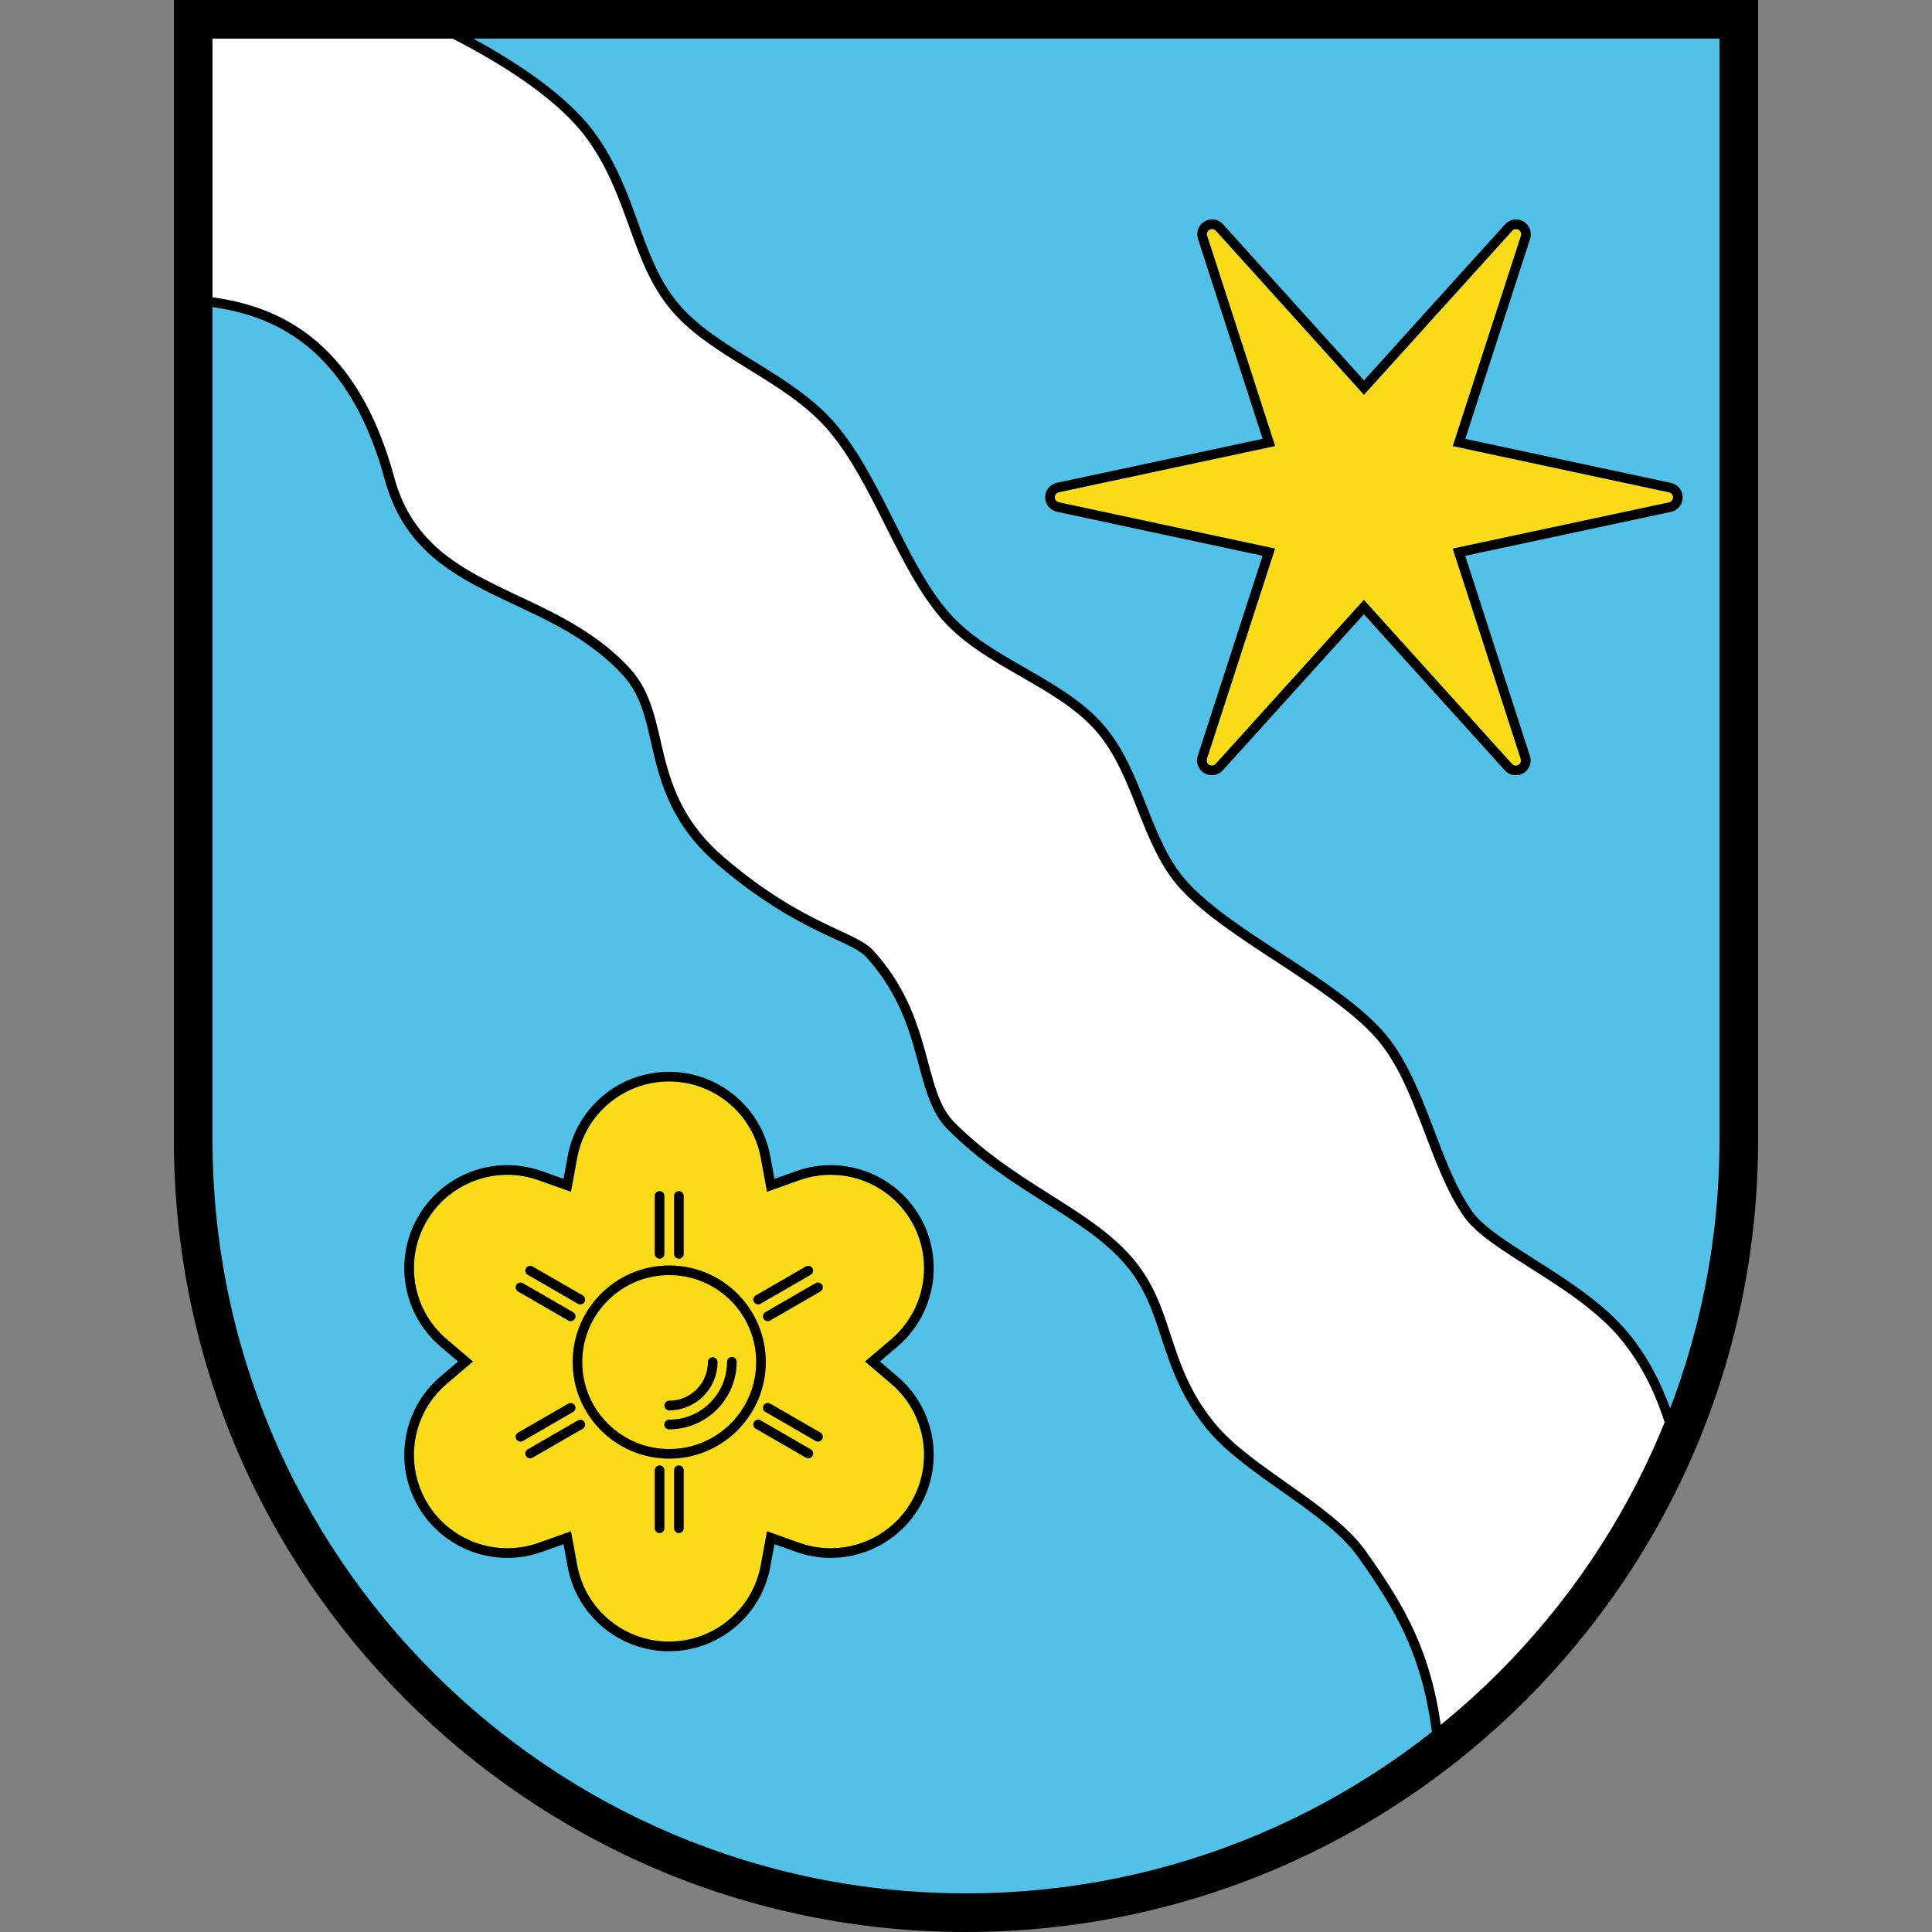 <?xml version="1.0" encoding="UTF-8" standalone="no"?>
<!DOCTYPE svg PUBLIC "-//W3C//DTD SVG 1.1//EN" "http://www.w3.org/Graphics/SVG/1.1/DTD/svg11.dtd">
<svg width="100%" height="100%" viewBox="0 0 1000 1000" version="1.1" xmlns="http://www.w3.org/2000/svg" xmlns:xlink="http://www.w3.org/1999/xlink" xml:space="preserve" xmlns:serif="http://www.serif.com/" style="fill-rule:evenodd;clip-rule:evenodd;stroke-linecap:round;stroke-linejoin:round;stroke-miterlimit:1.5;">
    <rect x="0" y="0" width="1000" height="1000" fill="#808080" stroke="none"/>
    <path d="M100,590L100,10C100,10 900,10 900,10C900,10 900,590 900,590C900,810.766 720.766,990 500,990C279.234,990 100,810.766 100,590Z" style="fill:rgb(82,193,231);"/>
    <path d="M102,153C135,156 182.628,168.36 204,247C220.46,307.567 284.783,301.199 326,346C349,371 334,409 375,444C416,479 442.694,481.819 452,492C483.764,526.752 477.056,564.068 494,581C526.516,613.492 563.5,625 586,651C608.5,677 603.215,705.833 629,737C647.997,759.961 689.803,778.661 707,803C726.667,830.833 742.55,856.205 747,904C795.939,867.445 838.598,821.783 866,754C866,754 860.768,717.35 836.507,690.318C812.993,664.118 770.633,647.801 758,630C739.535,603.982 733.278,560.773 712,537C687.833,510 635.167,486.5 611,460C590.098,437.08 587.5,401.167 567,378C546.5,354.833 509.578,345.236 488,321C465,295.167 452.167,250.333 429,223C406.713,196.705 367.833,185.167 347,160C326.364,135.072 325.713,102.063 304,72C283.226,43.238 233.461,18.105 204,6L102,6L102,153Z" style="fill:white;"/>
    <path d="M97,153C97,155.586 98.972,157.745 101.547,157.979C117.312,159.413 136.594,163.008 154.464,175.71C172.457,188.501 188.895,210.484 199.175,248.311C207.849,280.228 228.944,294.686 253.49,306.89C276.271,318.215 302.163,327.475 322.32,349.385C333.241,361.255 334.863,376.319 338.899,392.463C343.36,410.307 350.235,429.433 371.754,447.803C396.837,469.215 416.665,478.82 430.567,485.316C438.867,489.194 444.911,491.655 448.309,495.373C466.696,515.49 471.607,536.551 476.216,553.666C479.662,566.461 483.133,577.21 490.466,584.537C507.012,601.071 524.676,612.292 541.085,622.661C556.766,632.571 571.277,641.628 582.219,654.272C592.987,666.714 597.005,679.884 601.518,693.623C606.406,708.506 611.779,724.029 625.148,740.187C634.89,751.962 650.429,762.707 665.788,773.566C680.267,783.803 694.603,794.12 702.917,805.885C722.116,833.057 737.677,857.804 742.022,904.464C742.189,906.265 743.317,907.835 744.969,908.569C746.622,909.304 748.543,909.088 749.992,908.006C799.619,870.937 842.848,824.61 870.636,755.874C870.966,755.057 871.074,754.166 870.95,753.293C870.95,753.293 865.494,715.13 840.229,686.978C825.832,670.937 804.563,658.457 787.026,647.172C776.207,640.21 766.849,633.829 762.078,627.106C753.066,614.408 747.099,597.486 740.723,580.867C733.963,563.245 726.737,545.967 715.726,533.665C703.395,519.889 683.838,506.948 664.237,494.128C645.409,481.814 626.538,469.618 614.694,456.631C604.648,445.615 599.098,431.423 593.499,417.255C587.458,401.968 581.375,386.7 570.744,374.687C560.151,362.715 545.371,354.169 530.395,345.566C516.375,337.511 502.173,329.4 491.734,317.675C480.499,305.055 471.802,287.76 463.029,270.316C453.866,252.096 444.635,233.714 432.814,219.767C421.338,206.226 405.641,196.417 390.079,186.821C375.45,177.8 360.937,168.995 350.852,156.812C340.91,144.802 335.865,130.804 330.608,116.229C325.002,100.689 319.207,84.515 308.053,69.072C286.806,39.655 236.033,13.756 205.9,1.375C205.297,1.127 204.652,1 204,1L102,1C99.239,1 97,3.239 97,6L97,153ZM102,153C135,156 182.628,168.36 204,247C220.46,307.567 284.783,301.199 326,346C349,371 334,409 375,444C416,479 442.694,481.819 452,492C483.764,526.752 477.056,564.068 494,581C526.516,613.492 563.5,625 586,651C608.5,677 603.215,705.833 629,737C647.997,759.961 689.803,778.661 707,803C726.667,830.833 742.55,856.205 747,904C795.939,867.445 838.598,821.783 866,754C866,754 860.768,717.35 836.507,690.318C812.993,664.118 770.633,647.801 758,630C739.535,603.982 733.278,560.773 712,537C687.833,510 635.167,486.5 611,460C590.098,437.08 587.5,401.167 567,378C546.5,354.833 509.578,345.236 488,321C465,295.167 452.167,250.333 429,223C406.713,196.705 367.833,185.167 347,160C326.364,135.072 325.713,102.063 304,72C283.226,43.238 233.461,18.105 204,6L102,6L102,153Z"/>
    <path d="M90,590L90,0L910,0L910,590C910,816.285 726.285,1000 500,1000C273.715,1000 90,816.285 90,590ZM110,590L110,20C110,20 766.235,20 890,20C890,20 890,590 890,590C890,805.247 715.247,980 500,980C284.753,980 110,805.247 110,590Z"/>
    <g transform="matrix(0.99,-0.571,0.561,0.972,-163.396,410.981)">
        <path d="M723.718,127.878C723.949,126.783 724.899,126 726,126C727.101,126 728.051,126.783 728.282,127.878L749.232,227.542L844.505,196.178C845.552,195.833 846.693,196.28 847.244,197.25C847.794,198.22 847.603,199.45 846.786,200.2L772.464,268.5L846.786,336.8C847.603,337.55 847.794,338.78 847.244,339.75C846.693,340.72 845.552,341.167 844.505,340.822L749.232,309.458L728.282,409.122C728.051,410.217 727.101,411 726,411C724.899,411 723.949,410.217 723.718,409.122L702.768,309.458L607.495,340.822C606.448,341.167 605.307,340.72 604.756,339.75C604.206,338.78 604.397,337.55 605.214,336.8L679.536,268.5L605.214,200.2C604.397,199.45 604.206,198.22 604.756,197.25C605.307,196.28 606.448,195.833 607.495,196.178L702.768,227.542L723.718,127.878Z" style="fill:rgb(249,220,23);"/>
        <path d="M719.44,126.946L699.504,221.787C699.504,221.787 608.842,191.941 608.842,191.941C605.831,190.95 602.55,192.234 600.968,195.023C599.386,197.812 599.933,201.347 602.282,203.506C602.282,203.506 673.007,268.5 673.007,268.5C673.007,268.5 602.282,333.494 602.282,333.494C599.933,335.653 599.386,339.188 600.968,341.977C602.55,344.766 605.831,346.05 608.842,345.059C608.842,345.059 699.504,315.213 699.504,315.213C699.504,315.213 719.44,410.054 719.44,410.054C720.102,413.203 722.836,415.453 726,415.453C729.164,415.453 731.898,413.203 732.56,410.054C732.56,410.054 752.496,315.213 752.496,315.213C752.496,315.213 843.158,345.059 843.158,345.059C846.169,346.05 849.45,344.766 851.032,341.977C852.614,339.188 852.067,335.653 849.718,333.494C849.718,333.494 778.993,268.5 778.993,268.5C778.993,268.5 849.718,203.506 849.718,203.506C852.067,201.347 852.614,197.812 851.032,195.023C849.45,192.234 846.169,190.95 843.158,191.941C843.158,191.941 752.496,221.787 752.496,221.787C752.496,221.787 732.56,126.946 732.56,126.946C731.898,123.797 729.164,121.547 726,121.547C722.836,121.547 720.102,123.797 719.44,126.946ZM723.718,127.878C723.949,126.783 724.899,126 726,126C727.101,126 728.051,126.783 728.282,127.878L749.232,227.542L844.505,196.178C845.552,195.833 846.693,196.28 847.244,197.25C847.794,198.22 847.603,199.45 846.786,200.2L772.464,268.5L846.786,336.8C847.603,337.55 847.794,338.78 847.244,339.75C846.693,340.72 845.552,341.167 844.505,340.822L749.232,309.458L728.282,409.122C728.051,410.217 727.101,411 726,411C724.899,411 723.949,410.217 723.718,409.122L702.768,309.458L607.495,340.822C606.448,341.167 605.307,340.72 604.756,339.75C604.206,338.78 604.397,337.55 605.214,336.8L679.536,268.5L605.214,200.2C604.397,199.45 604.206,198.22 604.756,197.25C605.307,196.28 606.448,195.833 607.495,196.178L702.768,227.542L723.718,127.878Z"/>
    </g>
    <g transform="matrix(1.198,0,0,1.155,-80.217,-140.159)">
        <path d="M316.33,640.28C319.844,620.421 336.533,606 356,606C375.467,606 392.156,620.421 395.67,640.28L398.35,655.42L412.331,650.257C430.67,643.484 451.056,651.264 460.789,668.75C470.522,686.236 466.826,708.437 452.001,721.523L440.7,731.5L452.001,741.477C466.826,754.563 470.522,776.764 460.789,794.25C451.056,811.736 430.67,819.516 412.331,812.743L398.35,807.58L395.67,822.72C392.156,842.579 375.467,857 356,857C336.533,857 319.844,842.579 316.33,822.72L313.65,807.58L299.669,812.743C281.33,819.516 260.944,811.736 251.211,794.25C241.478,776.764 245.174,754.563 259.999,741.477L271.3,731.5L259.999,721.523C245.174,708.437 241.478,686.236 251.211,668.75C260.944,651.264 281.33,643.484 299.669,650.257L313.65,655.42L316.33,640.28Z" style="fill:rgb(249,220,23);"/>
        <path d="M312.226,639.499L310.431,649.637C310.431,649.637 301.069,646.18 301.069,646.18C280.832,638.707 258.338,647.292 247.598,666.586C236.857,685.881 240.937,710.379 257.294,724.819C257.294,724.819 264.863,731.5 264.863,731.5C264.863,731.5 257.294,738.181 257.294,738.181C240.937,752.621 236.857,777.119 247.598,796.414C258.338,815.708 280.832,824.293 301.069,816.82C301.069,816.82 310.431,813.363 310.431,813.363C310.431,813.363 312.226,823.501 312.226,823.501C316.104,845.414 334.519,861.328 356,861.328C377.481,861.328 395.896,845.414 399.774,823.501C399.774,823.501 401.569,813.363 401.569,813.363C401.569,813.363 410.931,816.82 410.931,816.82C431.168,824.293 453.662,815.708 464.402,796.414C475.143,777.119 471.063,752.621 454.706,738.181C454.706,738.181 447.137,731.5 447.137,731.5C447.137,731.5 454.706,724.819 454.706,724.819C471.063,710.379 475.143,685.881 464.402,666.586C453.662,647.292 431.168,638.707 410.931,646.18C410.931,646.18 401.569,649.637 401.569,649.637C401.569,649.637 399.774,639.499 399.774,639.499C395.896,617.586 377.481,601.672 356,601.672C334.519,601.672 316.104,617.586 312.226,639.499ZM316.33,640.28C319.844,620.421 336.533,606 356,606C375.467,606 392.156,620.421 395.67,640.28L398.35,655.42L412.331,650.257C430.67,643.484 451.056,651.264 460.789,668.75C470.522,686.236 466.826,708.437 452.001,721.523L440.7,731.5L452.001,741.477C466.826,754.563 470.522,776.764 460.789,794.25C451.056,811.736 430.67,819.516 412.331,812.743L398.35,807.58L395.67,822.72C392.156,842.579 375.467,857 356,857C336.533,857 319.844,842.579 316.33,822.72L313.65,807.58L299.669,812.743C281.33,819.516 260.944,811.736 251.211,794.25C241.478,776.764 245.174,754.563 259.999,741.477L271.3,731.5L259.999,721.523C245.174,708.437 241.478,686.236 251.211,668.75C260.944,651.264 281.33,643.484 299.669,650.257L313.65,655.42L316.33,640.28Z"/>
    </g>
    <path d="M346.394,655C318.798,655 296.394,677.404 296.394,705C296.394,732.596 318.798,755 346.394,755C373.99,755 396.394,732.596 396.394,705C396.394,677.404 373.99,655 346.394,655ZM346.394,660C371.23,660 391.394,680.164 391.394,705C391.394,729.836 371.23,750 346.394,750C321.558,750 301.394,729.836 301.394,705C301.394,680.164 321.558,660 346.394,660Z"/>
    <g transform="matrix(0.722,0,0,0.722,96.221,195.833)">
        <path d="M391.394,705C391.394,729.836 371.23,750 346.394,750" style="fill:none;stroke:black;stroke-width:6.92px;"/>
    </g>
    <g transform="matrix(0.5,0,0,0.5,173.197,352.5)">
        <path d="M391.394,705C391.394,729.836 371.23,750 346.394,750" style="fill:none;stroke:black;stroke-width:10px;"/>
    </g>
    <g>
        <g transform="matrix(1,0,0,1,6.394,2)">
            <path d="M335,617L335,647" style="fill:none;stroke:black;stroke-width:5px;stroke-linejoin:miter;stroke-miterlimit:22;"/>
        </g>
        <g transform="matrix(0.5,-0.866,0.866,0.5,-432.422,647.949)">
            <path d="M335,617L335,647" style="fill:none;stroke:black;stroke-width:5px;stroke-linejoin:miter;stroke-miterlimit:22;"/>
        </g>
        <g transform="matrix(-0.5,-0.866,0.866,-0.5,-92.422,1350.95)">
            <path d="M335,617L335,647" style="fill:none;stroke:black;stroke-width:5px;stroke-linejoin:miter;stroke-miterlimit:22;"/>
        </g>
        <g transform="matrix(-1,1.66533e-16,-1.66533e-16,-1,686.394,1408)">
            <path d="M335,617L335,647" style="fill:none;stroke:black;stroke-width:5px;stroke-linejoin:miter;stroke-miterlimit:22;"/>
        </g>
        <g transform="matrix(-0.5,0.866,-0.866,-0.5,1125.21,762.051)">
            <path d="M335,617L335,647" style="fill:none;stroke:black;stroke-width:5px;stroke-linejoin:miter;stroke-miterlimit:22;"/>
        </g>
        <g transform="matrix(0.5,0.866,-0.866,0.5,785.21,59.051)">
            <path d="M335,617L335,647" style="fill:none;stroke:black;stroke-width:5px;stroke-linejoin:miter;stroke-miterlimit:22;"/>
        </g>
        <g transform="matrix(1,0,0,1,16.394,2)">
            <path d="M335,617L335,647" style="fill:none;stroke:black;stroke-width:5px;stroke-linejoin:miter;stroke-miterlimit:22;"/>
        </g>
        <g transform="matrix(0.5,-0.866,0.866,0.5,-427.422,639.288)">
            <path d="M335,617L335,647" style="fill:none;stroke:black;stroke-width:5px;stroke-linejoin:miter;stroke-miterlimit:22;"/>
        </g>
        <g transform="matrix(-0.5,-0.866,0.866,-0.5,-97.422,1342.29)">
            <path d="M335,617L335,647" style="fill:none;stroke:black;stroke-width:5px;stroke-linejoin:miter;stroke-miterlimit:22;"/>
        </g>
        <g transform="matrix(-1,1.66533e-16,-1.66533e-16,-1,676.394,1408)">
            <path d="M335,617L335,647" style="fill:none;stroke:black;stroke-width:5px;stroke-linejoin:miter;stroke-miterlimit:22;"/>
        </g>
        <g transform="matrix(0.5,0.866,-0.866,0.5,790.21,67.712)">
            <path d="M335,617L335,647" style="fill:none;stroke:black;stroke-width:5px;stroke-linejoin:miter;stroke-miterlimit:22;"/>
        </g>
        <g transform="matrix(-0.5,0.866,-0.866,-0.5,1120.21,770.712)">
            <path d="M335,617L335,647" style="fill:none;stroke:black;stroke-width:5px;stroke-linejoin:miter;stroke-miterlimit:22;"/>
        </g>
    </g>
</svg>
